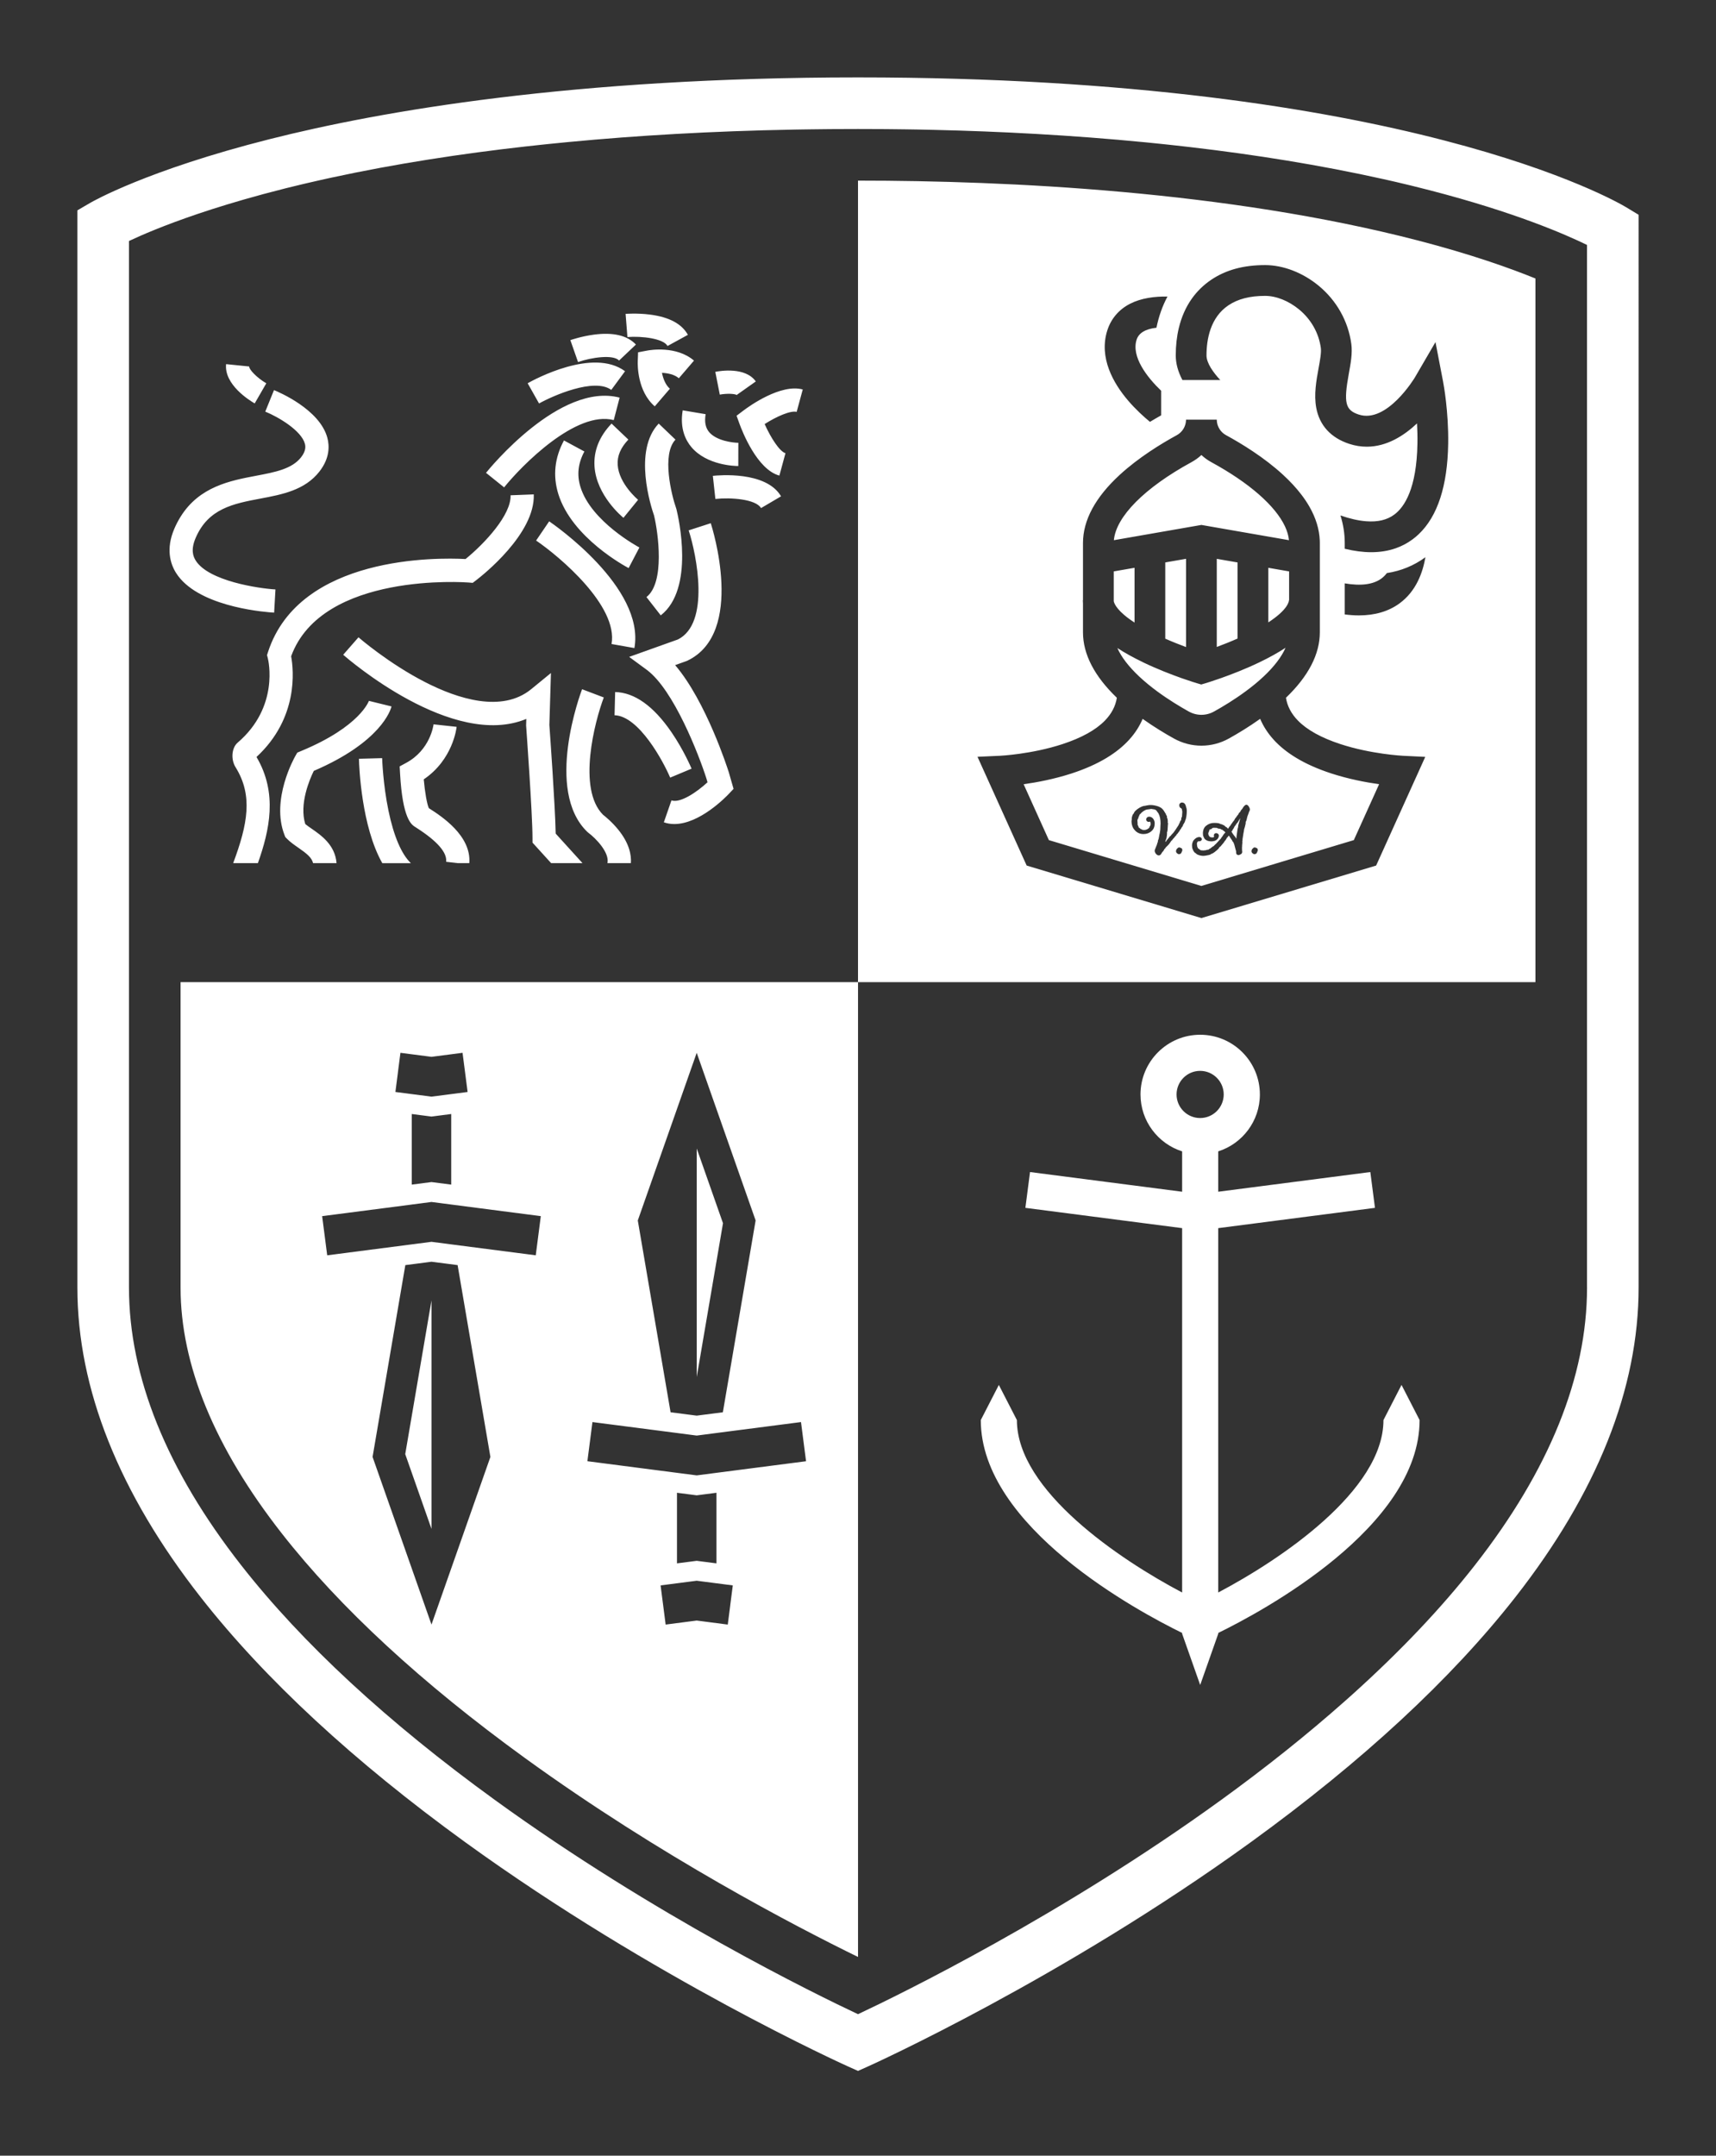 <?xml version="1.0" encoding="UTF-8"?>
<svg id="Ebene_1" data-name="Ebene 1" xmlns="http://www.w3.org/2000/svg" viewBox="0 0 665.26 835.45">
  <rect x="0" y="0" width="665.26" height="835.45" fill="#333333" stroke="none"/>
  <defs>
    <style>
      .cls-1 {
        fill: #fff;
      }
    </style>
  </defs>
  <path class="cls-1" d="M543.34,536.74l-7,13.61h0c0,27.35-39.98,54.14-64.06,66.83v-141.21l60.77-7.86-1.8-13.88-58.97,7.63v-15.64c9.35-2.97,16.15-11.74,16.15-22.06,0-12.76-10.38-23.14-23.14-23.14s-23.14,10.38-23.14,23.14c0,10.32,6.79,19.08,16.14,22.06v15.64l-58.97-7.63-1.8,13.88,60.77,7.86v141.21c-24.08-12.69-64.06-39.49-64.06-66.83h0l-7-13.61-7,13.61h0c0,41.51,61.22,74.27,78.06,82.5v.32h0l7,19.85,7-19.85h0v-.32c16.84-8.22,78.06-40.98,78.06-82.5h0l-7-13.61ZM456.13,424.16c0-5.04,4.1-9.14,9.14-9.14s9.14,4.1,9.14,9.14-4.1,9.14-9.14,9.14-9.14-4.1-9.14-9.14ZM167.28,503.98v88.55s-10.18-28.97-10.18-28.97l10.18-59.58ZM270.11,533.65v-88.55s10.18,28.97,10.18,28.97l-10.18,59.58ZM70,499c0,29.96,13.2,62.02,39.25,95.29,22.5,28.74,54.26,58.07,94.41,87.15,52.34,37.92,105.06,65.3,128.98,76.99v-377.8H70v118.37ZM167.28,629.61l-22.84-64.97,12.7-74.34,10.14-1.31,10.13,1.31,12.71,74.34-22.84,64.97ZM283.12,622.02h0l-.98,7.59h0l-12.04-1.56-12.04,1.56h0l-.98-7.59-.98-7.59,6.35-.82,7.65-.99h0s7.65.99,7.65.99l6.34.82-.98,7.59h0ZM262.45,605.89v-27.36l7.65.99h0s7.65-.99,7.65-.99v27.36l-7.65-.99h0s-7.65.99-7.65.99ZM270.1,408.02l22.84,64.97-12.7,74.34-10.14,1.31-10.13-1.31-12.71-74.34,22.84-64.97ZM228.7,558.72l.98-7.59,31.64,4.09,8.78,1.14,8.79-1.14,31.64-4.09.98,7.59.98,7.59-34.73,4.49-7.65.99h0s-7.65-.99-7.65-.99l-34.74-4.5.98-7.59ZM154.26,415.61h0l.98-7.59h0l12.04,1.56,12.04-1.56h0l.98,7.59.98,7.59-6.35.82-7.65.99h0s-7.65-.99-7.65-.99l-6.34-.82.98-7.59h0ZM174.93,431.74v27.36l-7.65-.99h0s-7.65.99-7.65.99v-27.36l7.65.99h0s7.65-.99,7.65-.99ZM159.62,466.82l7.65-.99h0s7.65.99,7.65.99l34.74,4.5-.98,7.59-.98,7.59-31.64-4.09-8.78-1.14-8.79,1.14-31.64,4.09-.98-7.59-.98-7.59,34.73-4.49ZM442.4,207.51l-10.57,1.84c.83-9.15,11.95-20.35,30.09-30.24,1.41-.77,2.7-1.7,3.84-2.77,1.14,1.07,2.43,2,3.84,2.77,14.72,8.02,24.81,16.91,28.55,24.86.87,1.85,1.39,3.65,1.55,5.38l-4.01-.7-6.56-1.14-23.37-4.07-23.37,4.07ZM480.45,317.67c.11-.2.28-.49.35-.58-.01.05-.02.09-.03.14,0,.05-.01.1-.02.16,0,.09-.01.13-.03.17l-.02.04c-.07.15-.11.35-.18.63-.03.12-.05.23-.08.3-.03.08-.05.17-.08.28-.04.16-.1.37-.2.67-.13.36-.14.62-.15.83,0,.11-.01.19-.02.24-.11.32-.18.63-.24.95-.15.96-.22,1.41-.28,1.97-.02.19-.05.38-.07.54-.05.32-.08.57-.08.77,0,.07,0,.18,0,.29,0,0,0,0,0,0-.19-.21-.24-.34-.25-.38-.06-.21-.21-.37-.38-.57-.07-.08-.14-.16-.22-.26-.13-.16-.3-.4-.45-.61l-.12-.16c-.04-.07-.08-.14-.12-.21-.11-.19-.21-.38-.35-.52,0,0,0-.01,0-.02.04-.11.04-.11.1-.18.05-.06.12-.15.2-.27.14-.2.21-.4.26-.55.18-.11.26-.28.29-.35,0-.02.02-.05.04-.08.12-.16.16-.31.2-.43,0-.03.02-.08.03-.1.18-.16.3-.34.39-.49.05-.08.1-.16.14-.21.13-.14.22-.31.3-.45.03-.06.08-.14.11-.19.28-.12.39-.38.46-.53.02-.03.03-.07.04-.09l.03-.03c.09-.1.2-.3.45-.72ZM431.78,233.04v-11.59l8.06-1.4v21.23c-6.52-4.22-7.81-7.14-8.06-8.24ZM332.63,70v310.63h262.63V107.93c-9.84-4-25.02-9.42-45.9-14.82-73.86-19.1-158.62-23.11-216.73-23.11ZM429.29,128.02c1.45-4.52,4.49-8.08,8.8-10.29,4.31-2.21,9.52-2.88,14.52-2.8-1.96,3.65-3.39,7.7-4.28,12.08-4.28.49-6.86,2.04-7.69,4.64-2.12,6.63,4.06,14.56,9.51,19.78v9.54c-1.35.76-2.81,1.6-4.33,2.52-2.3-1.88-5.55-4.8-8.6-8.39-5.5-6.48-11.34-16.43-7.93-27.09ZM548.94,301.3l-15.44,34.15-67.74,20.35-67.74-20.35-19.06-42.15,8.78-.4c.12,0,12.31-.62,24.18-4.52,7.4-2.43,12.87-5.47,16.42-9.1,2.58-2.65,4.13-5.6,4.64-8.86-8.71-8.35-13.13-16.89-13.13-25.38v-11.19c-.03-.41-.06-.82-.06-1.23h.06v-22.16c0-8.86,4.81-17.77,14.29-26.47,7.32-6.71,16.04-12.04,22.07-15.33,2.12-1.15,3.46-3.32,3.58-5.7,0-.11.01-.21.01-.32h11.92s0,0,0,0h0s0,.04,0,.06c.01,1.33.41,2.59,1.12,3.67.61.94,1.45,1.73,2.47,2.28,6.03,3.29,14.76,8.61,22.07,15.33,2.81,2.58,5.21,5.18,7.2,7.8,1.16,1.52,2.17,3.04,3.05,4.57,2.5,4.37,3.85,8.76,4.02,13.15.01.32.02.64.02.96v34.58c0,8.49-4.42,17.02-13.13,25.38.51,3.25,2.07,6.21,4.65,8.85,3.54,3.62,9.02,6.66,16.41,9.09,11.87,3.9,24.07,4.53,24.19,4.54l8.75.43-3.6,7.98ZM542.49,233.9c-4.22,3.06-9.48,4.6-15.69,4.6-1.75,0-3.57-.13-5.47-.37v-12.04c6.25,1.06,11.01.45,14.16-1.84.84-.61,1.56-1.34,2.17-2.15,5.53-.85,10.54-2.91,14.95-6.15-1.03,5.87-3.53,13.17-10.12,17.95ZM559.51,148.23c.09.45,2.12,11.21,1.92,23.77-.26,16.3-4.09,28.05-11.39,35-.76.73-1.56,1.4-2.4,2.02-2.01,1.49-4.2,2.65-6.56,3.47-2.9,1.01-6.07,1.52-9.48,1.52-3.2,0-6.63-.45-10.27-1.34v-2.24c0-3.59-.56-7.15-1.66-10.66,3.67,1.27,7.02,2.03,10.01,2.25,4.5.34,8.06-.51,10.86-2.59,3.92-2.9,8.66-10.02,8.97-27.45.05-2.74-.02-5.41-.16-7.88-4.99,4.7-11.68,9.02-19.47,9.02-2.2,0-4.49-.34-6.86-1.12-7.09-2.34-11.49-7.17-12.74-13.97-.95-5.15.04-10.56.91-15.33.55-2.99,1.11-6.09.88-7.8-.78-5.81-3.78-11.13-8.44-14.97-4.06-3.34-8.87-5.26-13.18-5.26-5.88,0-10.53,1.19-14.2,3.65-7.03,4.71-8.51,13.17-8.51,19.43,0,2.94,2.59,6.59,5.34,9.53h-14.68c-1.71-3.24-2.58-6.43-2.58-9.53,0-3.79.4-7.32,1.18-10.59,1.02-4.27,2.69-8.06,4.99-11.33,2.05-2.91,4.6-5.4,7.62-7.43,5.69-3.81,12.51-5.66,20.83-5.66,7.04,0,14.6,2.91,20.76,7.98,6.99,5.76,11.49,13.78,12.68,22.58.48,3.58-.22,7.44-.97,11.52-2.06,11.31-1.38,14.12,3.84,15.84,10.93,3.6,21.64-14.16,21.75-14.34l8.01-13.74,3,15.6ZM493.8,286.7c-2.42-2.65-4.11-5.4-5.26-8.11-4.37,3.11-8.66,5.69-12.08,7.6-3.35,1.87-7.02,2.8-10.7,2.8-3.68,0-7.35-.93-10.7-2.8-3.42-1.9-7.7-4.48-12.08-7.59-1.14,2.71-2.83,5.46-5.25,8.11-4.5,4.94-11.54,9.55-22.33,13.06-6.78,2.2-13.5,3.46-18.56,4.16l9.79,21.66,59.11,17.76,59.11-17.76,9.8-21.67c-5.06-.71-11.79-1.97-18.56-4.18-10.78-3.51-17.81-8.12-22.31-13.05ZM458.28,329.86c-.05.12-.1.21-.15.27,0,.07-.03.15-.07.23-.14.3-.31.6-.89.67h-.03s-.03,0-.03,0c-.18,0-.42-.03-.6-.19l-.27-.22c-.15-.15-.32-.38-.32-.63,0-.03,0-.08.01-.15,0-.04.01-.09.01-.13v-.08c.07-.42.33-.67.51-.84l.06-.05c.09-.1.29-.32.67-.32.21,0,.38.09.58.21h0c.14.03.33.1.45.28.14.2.15.48.15.57,0,.14-.04.28-.07.38ZM459.5,317.87s-.04.13-.05.22c-.03.16-.07.34-.16.51-.07.14-.15.27-.22.39-.06.1-.12.2-.16.29-.06.12-.13.2-.2.27-.02.02-.03.03-.05.05,0,.01,0,.03,0,.05,0,.08-.02.18-.06.3-.09.24-.24.43-.39.6-.09.11-.2.24-.23.32-.03.07-.05.12-.07.16-.04.1-.08.19-.13.27-.12.18-.27.29-.37.35,0,.01,0,.03,0,.04-.04.18-.12.49-.4.67-.02.01-.03.02-.03.02-.01.01-.02.03-.03.05-.02.04-.05.09-.09.14,0,.01-.01.02-.02.03-.03.07-.09.19-.22.3-.04.08-.08.16-.17.25-.08.09-.17.16-.25.21-.02.01-.03.02-.05.04-.01.08-.04.19-.11.29-.09.12-.19.21-.27.28l-.11.1c-.08.06-.1.09-.14.17-.06.09-.13.22-.28.37l-.03.03c-.08.06-.12.11-.19.21l-.12.12s-.14.17-.19.23l-.18.21s-.04.08-.06.12l-.07.08c-.1.1-.18.16-.28.25l-.06.05c-.09.09-.13.16-.19.28-.04.08-.09.16-.16.26l-.04.06c-.15.17-.2.23-.33.44-.1.19-.26.34-.41.49-.07.07-.16.16-.19.2-.08.11-.16.18-.22.22h0c-.05.08-.12.13-.26.26-.07.06-.23.2-.31.28-.08.26-.27.43-.41.55-.05.04-.1.09-.12.12-.1.18-.16.29-.21.39-.05.1-.09.18-.15.27-.08.14-.19.24-.29.32-.04.03-.09.08-.1.1l-.32.47c-.12.22-.24.43-.42.62-.18.18-.42.28-.69.28-.15,0-.27-.04-.36-.07h-.03c-.67-.29-1.19-1.03-1.19-1.7v-.16c.02-.23.1-.4.17-.55.03-.06.05-.12.08-.19.01-.03.02-.05.03-.08.04-.12.1-.31.27-.68.29-.63.34-.87.39-1.06.02-.08.04-.15.06-.23.02-.06.06-.15.1-.24.03-.07.08-.18.1-.24,0-.25.05-.51.13-.8l.02-.08.16-.24s0-.08.01-.11c.02-.16.04-.35.11-.55.02-.11.04-.23.06-.35.06-.37.13-.8.25-1.21.05-.21.09-.5.13-.78.03-.21.06-.43.09-.62.04-.4.04-.79.04-1.2,0-.48.03-.78.05-.97,0-.08.02-.14.02-.2,0-1.68-.26-2.96-.83-4.01l-.52-.68c-.08-.09-.14-.2-.18-.28-.02-.03-.04-.08-.05-.09-.41-.33-.74-.49-1.09-.5-.16-.01-.3-.04-.44-.07-.19-.04-.38-.08-.6-.08-.05,0-.17.03-.3.06-.21.04-.42.08-.59.09-.8.06-1.23.19-1.7.52-.06.04-.15.09-.26.15-.05.03-.11.06-.15.08h-.02c-.06.06-.13.12-.19.18-.13.12-.29.26-.46.37l-.11.05c-.02.07-.05.15-.11.23-.12.15-.26.22-.36.28-.02,0-.03.02-.05.03-.08.12-.11.19-.15.27-.03.06-.06.12-.1.19,0,.02-.01.05-.02.08-.03.13-.08.33-.23.51-.03.03-.06.07-.09.1,0,0,0,.01,0,.02,0,.07.01.14.01.2v.12l-.05.11c-.05.09-.11.15-.17.21-.03.12-.07.23-.12.35-.02.06-.06.15-.07.19,0,.18.02.31.04.45.02.18.05.39.05.72v.54c0,.08.09.24.16.37.06.11.12.22.17.34.06.14.06.27.06.33v.05s.1.07.17.1c.12.07.28.16.42.29.07.06.13.14.18.21h.12l.11.05c.06.03.13.07.2.11.11.06.23.13.32.16.14.04.34.06.59.06.29,0,.52-.03.68-.08.73-.21,1.29-.67,1.41-.91,0-.01,0-.03,0-.04.01-.08.03-.19.1-.32.05-.09.11-.18.17-.26.03-.04.09-.12.1-.15.07-.19.1-.41.1-.66,0-.39-.1-.69-.21-.82-.15.04-.33.09-.61.09-.56,0-.91-.49-.91-.95,0-.16.05-.3.09-.38.18-.45.57-.68,1.15-.68.27,0,.56.09.9.28.56.31.9,1.01,1,1.34v.04s.03.09.05.15c.05.2.11.43.11.64,0,1.14-.23,1.96-.72,2.59-.55.72-1.41,1.29-2.3,1.52-.27.09-.8.17-1.38.17-.35,0-.66-.03-.97-.1-1.12-.24-2.06-.89-2.78-1.92-.41-.58-.83-1.67-.83-2.79,0-.26.03-.53.08-.77.01-.06.01-.11.01-.18v-.3c0-.15,0-.35.1-.62,0-.03.02-.08.04-.14.05-.19.12-.44.27-.73.08-.15.18-.26.26-.33.02-.02.04-.03.05-.05.04-.05.05-.09.08-.16.04-.1.08-.23.18-.38.56-.85,1.79-1.62,2.36-1.91.75-.38,1.3-.55,1.7-.55.03,0,.24-.05.41-.08.43-.09.97-.2,1.3-.22.1,0,.18,0,.26-.01.09,0,.18-.01.27-.01.96,0,1.77.18,2.43.36.9.26,1.9.67,2.63,1.73.06.07.12.17.2.31.03.05.06.1.08.14.17.17.24.35.28.47,0,.02.01.03.02.05,0,0,.02.02.03.03.15.15.33.33.33.6,0,.05,0,.1,0,.16.07.04.15.1.21.18l.05.08c.08.16.12.32.12.49,0,.07,0,.14-.01.21,0,.03,0,.06,0,.09h0s.03.07.05.1c.07.12.13.23.16.36.02.11.03.19.04.26.04.26.08.53.08.81,0,.05,0,.12-.02.18l-.03.2s0,0,0,0c.02.03.04.06.06.1l.07.13v.15c-.04.21-.06.41-.06.6,0,.27-.02.55-.05.81-.02.24-.04.47-.04.69,0,.26-.04.46-.07.62-.02.09-.04.17-.04.23,0,.15-.06.26-.12.38,0,.02-.02.04-.03.05,0,.13,0,.27.02.39v.17c0,.4-.07.83-.13,1.2-.02.14-.05.27-.06.39-.03.19-.1.35-.16.51-.04.1-.08.2-.1.27-.02.15-.09.27-.15.37,0,.02,0,.03,0,.05,0,.13-.03.23-.05.29-.01.04-.01.04-.01.06s0,.03,0,.05c.08-.08.17-.14.23-.18.01,0,.02-.02.03-.02.15-.22.23-.35.25-.39l.04-.07c.17-.23.39-.48.59-.71.15-.17.36-.41.42-.51v-.03c.14-.27.37-.39.5-.45,0,0,0,0,.01,0,.15-.27.42-.56.76-.91.14-.14.28-.28.34-.36.55-.72,1.03-1.46,1.53-2.24.13-.2.26-.41.4-.61l.04-.05s.01-.04.02-.07c.03-.09.06-.21.15-.34l.04-.06c.05-.06.15-.25.18-.36.03-.13.08-.23.12-.31.03-.06.04-.09.05-.13v-.04c.07-.21.2-.37.31-.51.04-.06.11-.15.13-.18.02-.06.02-.14.03-.28,0-.15,0-.34.06-.55.03-.11.09-.22.16-.32.02-.03.04-.06.05-.08h0c.04-.12.05-.34.05-.52,0-.15,0-.29.03-.43.04-.23.06-.52.06-.81s-.02-.47-.06-.59v-.04c-.05-.14-.06-.26-.08-.37-.03-.17-.04-.26-.1-.36-.04-.07-.21-.17-.31-.23l-.09-.05c-.34-.2-.53-.59-.53-1.07,0-.12,0-.26.07-.41.1-.24.35-.48.58-.57.17-.06.3-.08.43-.08.22,0,.45.06.66.16.61.34.81,1.12.86,1.43.01.09.05.19.09.3.05.14.12.31.15.49.05.29.07.63.07,1.04,0,1.24-.23,2.73-.54,3.49ZM484.33,314.4s-.04.09-.07.14c0,0-.02.06-.04.14-.07.24-.2.63-.34.97-.27.64-.33.89-.37,1.08-.02.09-.04.16-.06.25-.07.22-.09.35-.11.47-.02.13-.04.27-.11.46-.05.15-.12.29-.19.42-.04.08-.09.19-.11.24,0,.09,0,.16-.01.23,0,.05,0,.1,0,.17,0,.29-.05.46-.1.62-.02.08-.05.17-.08.31l-.03.15c-.07.32-.1.51-.25.9l-.06.18c-.08.25-.11.33-.11.42,0,.24-.01.32-.05.49-.01.05-.03.11-.04.19-.01.08-.04.22-.07.37-.06.28-.13.62-.18,1.1-.05.42-.12.78-.17,1.04-.03.17-.07.36-.07.42,0,.14,0,.21-.01.28,0,.05,0,.11,0,.22,0,.16-.04.29-.1.38.04.1.05.23.05.38,0,.28-.03.51-.06.74-.02.18-.04.36-.05.56v.19c-.03.24-.04.43-.04.65,0,.15,0,.31.01.46,0,.16.01.32.01.47,0,.03,0,.06,0,.08.03.12.06.29.06.51,0,.12,0,.5-.28.78-.29.26-.87.54-1.21.54-.47,0-.86-.4-.86-.86,0-.41-.02-.59-.03-.67-.01-.08-.09-.34-.16-.55-.1-.34-.22-.74-.27-1-.08-.35-.18-.74-.24-.93-.07-.22-.28-.78-.42-1.04-.01-.02-.07-.07-.11-.1-.12-.11-.31-.28-.32-.55,0-.01-.02-.04-.04-.08-.03-.03-.05-.06-.07-.08-.1-.11-.21-.23-.31-.42-.1-.2-.2-.34-.24-.38-.18-.15-.24-.32-.27-.41-.01-.03-.02-.05-.02-.06l-.07-.08c-.06-.07-.19-.23-.31-.35-.1.11-.19.24-.26.36-.06.09-.11.16-.15.22l-.03.03s-.07.06-.11.1c-.05.04-.13.13-.19.18-.03.2-.13.37-.3.52-.02.09-.07.22-.19.34-.19.19-.4.45-.44.53l-.02.05c-.09.21-.21.34-.31.46-.04.04-.08.09-.12.15l-.53.62s-.33.41-.47.57c-.12.15-.27.24-.39.3-.04.02-.1.06-.13.08-.03.05-.05.1-.07.15-.07.15-.15.33-.32.48-.15.15-.98.93-1.41,1.22-.12.08-.23.16-.33.23-.32.22-.51.36-.72.39-.07.02-.33.14-.43.2-.18.21-.48.28-.77.34-.05.01-.09.02-.12.03-.22.05-.94.19-1.24.23-.15.02-.48.07-.87.07-.24,0-.73-.02-1.26-.17-.51-.14-.85-.27-1.04-.38-.14-.09-.48-.33-.64-.51-.02-.01-.04-.03-.07-.04-.17-.1-.41-.24-.52-.49-.02-.04-.07-.11-.12-.18-.21-.3-.33-.49-.33-.72,0,0-.01-.04-.02-.05l-.04-.04c-.26-.32-.27-1.41-.27-1.54,0-.44.16-1.04.31-1.36.1-.26.36-.71.99-1.22.44-.37,1.02-.59,1.5-.59.16,0,.32.04.42.07l.05.02c.35.16.52.41.52.78,0,.44-.44.78-.99.78-.31,0-.37,0-.5.06-.1.04-.14.08-.16.11-.03.18-.11.3-.17.37-.02.11-.06.21-.09.28.03.08.05.18.05.3,0,.08,0,.15-.01.22,0,.02,0,.04,0,.06.07.2.08.39.08.54,0,.01,0,.03,0,.04.03.06.06.14.1.24.05.13.18.44.25.53.07.06.15.1.23.15.13.07.28.16.4.3.05.05.27.21.42.28.17.04.8.08,1.05.08.05,0,.17-.02.26-.04.14-.03.29-.05.43-.05.04,0,.09,0,.14.01.07-.02.17-.06.23-.08.19-.07.33-.13.49-.13.04,0,.09,0,.16.01.04,0,.09,0,.14.01.02-.01.04-.03.05-.05.12-.11.3-.27.57-.37.16-.07.39-.23.66-.48.25-.25.61-.44.81-.54.02-.01.04-.02.05-.03.04-.04.09-.1.15-.16.17-.2.28-.32.4-.4.04-.03.18-.16.25-.24.09-.09.18-.18.24-.23.09-.08.53-.57.95-1.06.18-.22.33-.36.45-.47.13-.11.22-.2.35-.38.08-.12.14-.23.18-.31.09-.17.2-.35.39-.47.04-.1.09-.24.19-.37.07-.08.14-.19.21-.29.15-.23.31-.47.51-.62.05-.04.15-.16.24-.28-.06-.05-.12-.11-.2-.19-.12-.12-.33-.32-.42-.37-.16-.08-.29-.21-.42-.32-.05-.04-.11-.1-.15-.13-.28-.02-.54-.14-.75-.34-.06-.06-.06-.06-.28-.06s-.62-.03-.87-.2c-.1-.06-.19-.13-.3-.13-.13,0-.29,0-.47-.02-.19-.01-.4-.02-.59-.02-.37,0-.54.08-.59.1l-.02.04-.07.06s-.05.05-.08.07c-.14.13-.35.33-.69.33-.05,0-.14.02-.2.04-.05.13-.09.21-.12.28-.04.08-.06.12-.08.24-.03.21-.13.4-.21.55-.03.05-.07.13-.08.16-.04.14-.07.35-.07.49,0,.01,0,.02,0,.03.08.14.11.3.14.47,0,.03,0,.05.01.07,0,0,0,.01.02.02.09.11.24.29.33.51.01,0,.03,0,.04.01.1.04.25.09.4.19.02.01.27.09.84.09.12,0,.43-.14.53-.26,0,0,0,0,0,0-.09-.15-.14-.32-.14-.49,0-.24.07-.44.22-.63l.04-.04c.16-.16.41-.26.65-.26.5,0,1.04.4,1.04.99s-.4,1.29-.92,1.64c-.42.3-.87.45-1.15.45-.03,0-.08.02-.12.03-.1.03-.19.05-.28.06-.15.02-.31.02-.47.02-.21,0-.35,0-.48-.03h-.05c-.24-.03-.75-.09-1.21-.33-.6-.31-.91-.61-1.1-1.06l-.02-.06c-.03-.09-.08-.21-.14-.31-.09-.18-.18-.37-.2-.58-.02-.22-.05-.65-.05-.83,0-.42.08-1.87,1.16-2.78.98-.79,1.98-1.16,3.15-1.16.37,0,1.13,0,1.83.14.2.05.37.14.53.21.09.05.22.11.27.12h0c.27,0,.6.17.73.24l.05.03s.07.04.14.06c.12.04.28.1.48.25.13.1.24.21.33.31.06.06.14.15.18.17.39.1.6.38.7.52l.02.03s.02.02.07.07c.04.04.07.08.1.11.08-.13.17-.28.27-.43.29-.47.58-.77.77-.94,0,0,0-.02,0-.02.04-.11.1-.29.27-.49.22-.24.27-.32.42-.6.12-.19.28-.37.43-.54.1-.11.25-.29.28-.35.07-.22.31-.68.57-.91.07-.06.19-.25.26-.36.1-.16.21-.33.32-.46.02-.03.07-.09.13-.15.09-.11.31-.35.35-.46.04-.35.3-.55.47-.68.04-.03.11-.09.13-.11.13-.2.19-.32.23-.42.04-.09.08-.17.13-.25.07-.13.19-.23.27-.3.03-.02.07-.06.08-.08l.02-.03c.05-.09.11-.16.16-.23.05-.07.1-.13.15-.22.14-.26.23-.4.43-.63.36-.43.69-.65.99-.65.69,0,1.34,1.26,1.34,1.84,0,.29-.1.5-.2.68ZM487.55,329.86c-.05.12-.1.21-.15.27,0,.07-.03.15-.07.23-.14.3-.31.59-.89.67h-.03s-.03,0-.03,0c-.18,0-.42-.03-.6-.19l-.27-.22c-.15-.15-.32-.38-.32-.63,0-.03,0-.08.01-.15,0-.04.01-.09.01-.13v-.08c.07-.42.33-.67.51-.84l.06-.05c.09-.1.29-.32.67-.32.21,0,.38.09.58.21h0c.14.03.33.1.45.28.14.2.15.48.15.57,0,.14-.04.28-.07.38ZM479.78,247.47c-2.87,1.27-5.65,2.36-8.06,3.26v-34.15l8.06,1.4v29.5ZM477.09,319.82s0,0,0,0h0s0,0,0,0ZM459.81,250.77c-2.4-.89-5.18-1.98-8.06-3.25v-29.55l8.06-1.4v34.2ZM491.7,220.05l8.06,1.4v11.15h-.06c0,.43-.28,3.58-8,8.61v-21.15ZM443.16,256.69c5.55,2.66,11.04,4.76,15,6.16,3.39,1.2,5.66,1.87,5.85,1.93l1.69.5,1.69-.5c.2-.06,2.57-.77,6.1-2.02,3.94-1.4,9.33-3.47,14.76-6.08,3.86-1.85,7.23-3.73,10.13-5.63-1.54,3.52-4.37,7.24-8.47,11.1-2.2,2.08-4.6,4.02-7.01,5.79-4.36,3.22-8.78,5.89-12.24,7.81-3.07,1.71-6.73,1.71-9.8,0h0c-3.45-1.92-7.87-4.6-12.24-7.81-2.41-1.78-4.8-3.72-7.01-5.79-4.06-3.83-6.88-7.51-8.43-11,2.86,1.86,6.18,3.7,9.97,5.52ZM630.43,80.32c-3.41-2.05-85.83-50.32-297.8-50.32-110.35,0-184.96,13.02-228.13,23.94-47.53,12.02-68.66,24.18-69.54,24.69l-4.96,2.89v417.48c0,39.15,16.1,79.55,47.85,120.07,24.85,31.71,59.37,63.65,102.6,94.95,73.15,52.95,147.35,86.4,148.09,86.74l4.09,1.83,4.09-1.83c.74-.33,74.95-33.79,148.09-86.74,43.23-31.29,77.75-63.24,102.6-94.95,31.75-40.52,47.85-80.92,47.85-120.07V83.24l-4.83-2.92ZM615.26,499c0,34.54-14.63,70.74-43.5,107.62-13.01,16.62-28.9,33.36-47.48,50.08-1,.9-2.01,1.8-3.03,2.7-14.42,12.78-30.4,25.55-47.91,38.23-61.79,44.76-124.38,75.3-140.71,82.98h0c-16.33-7.68-78.93-38.21-140.71-82.98-41.65-30.18-74.77-60.8-98.42-91.02-28.86-36.87-43.5-73.08-43.5-107.62v-118.37h0V93.4h0c4.94-2.33,13.64-6.09,26.48-10.44,7.08-2.4,15.42-4.97,25.09-7.59.13-.04.26-.07.39-.11,2.83-.76,5.78-1.53,8.84-2.3h0s0,0,0,0c1.98-.5,4.05-1,6.17-1.5.54-.13,1.07-.26,1.61-.38,1.71-.4,3.47-.8,5.27-1.21,1.17-.26,2.35-.52,3.52-.78.47-.1.94-.2,1.42-.31,24.66-5.33,50.09-9.22,75.09-12.03.13-.01.26-.03.39-.04,1.75-.2,3.49-.38,5.23-.57.95-.1,1.89-.2,2.85-.3,1.01-.1,2.01-.2,3.01-.3,1.71-.17,3.42-.34,5.16-.51.19-.02.38-.03.56-.05,25.59-2.43,54.54-4.17,87-4.76.64-.01,1.27-.02,1.9-.03,1.55-.03,3.1-.05,4.67-.07,2.41-.03,4.79-.06,7.14-.08.75,0,1.5,0,2.25-.01,2.9-.02,5.76-.03,8.55-.03.01,0,.03,0,.04,0h0c2.81,0,5.7.01,8.63.03.73,0,1.45,0,2.18.01,2.36.02,4.75.05,7.17.08,1.53.02,3.07.05,4.62.07.65.01,1.31.02,1.97.04,1.68.03,3.34.07,4.99.11,25.02.58,53.02,1.99,82.04,4.83.13.01.26.03.39.04,1.77.17,3.54.36,5.32.54.95.1,1.9.2,2.85.3,1,.11,2.01.22,3.02.33,1.68.18,3.36.37,5.04.57.2.02.41.05.61.07,24.92,2.9,50.27,6.92,74.85,12.4.51.11,1.01.23,1.52.34,1.15.26,2.31.52,3.46.79,1.77.41,3.54.83,5.3,1.26.52.13,1.05.26,1.57.39,2.07.51,4.14,1.02,6.19,1.56,32.8,8.48,52.46,17.05,60.9,21.17v285.71h0v118.37ZM279.05,152.94l-1.74-8.83c1.91-.38,11.67-1.98,15.7,3.72l-7.35,5.2c.06.08.1.12.1.12-.79-.61-4.12-.71-6.73-.21ZM212.9,202.04c1.52,1.03,37.23,25.6,33.05,49.12l-8.86-1.57c2.62-14.77-20.23-33.96-29.25-40.1l5.06-7.44ZM243.24,130.61l-.71-8.97c.18-.01,4.51-.35,9.39.27,7.45.94,12.42,3.58,14.76,7.86l-7.89,4.32c-1.6-2.93-10.06-3.9-15.54-3.47ZM224.09,140.31l-2.97-8.49c.17-.06,4.27-1.49,9.15-2.13,7.44-.99,12.92.31,16.27,3.84l-6.53,6.19c-2.3-2.43-10.72-1.21-15.91.59ZM208.98,156.37l-4.42-7.84c2.56-1.44,25.33-13.84,37.76-4.66l-5.34,7.24c-6.59-4.86-22.83,2.35-28,5.26ZM195.44,188.89l-7.02-5.64c1.16-1.44,28.6-35.21,51.8-29.15l-2.28,8.71c-14.59-3.82-35.63,17.53-42.51,26.08ZM273.56,160.52c-.5,2.98-.06,5.25,1.35,6.93,2.83,3.37,9.14,4.15,11.33,4.16l-.02,9c-1.23,0-12.15-.21-18.18-7.33-2.19-2.59-4.56-7.17-3.37-14.25l8.88,1.49ZM87.65,141.12l8.95.91c-.11,1.11,2.99,4.4,6.64,6.52l-4.5,7.8c-1.99-1.15-11.9-7.28-11.09-15.23ZM269.04,139.76l-5.86,6.83c-1.71-1.47-4.29-1.99-6.55-2.1.45,2.22,1.36,4.69,3.07,6.16l-5.86,6.83c-6.81-5.84-6.64-16.19-6.6-17.35l.13-3.59,3.53-.67c1.14-.22,11.34-1.95,18.15,3.89ZM238.25,277.2l.23-9c7.54.19,14.88,5.43,21.83,15.56,4.79,6.99,7.68,13.85,7.8,14.14l-8.3,3.47c-2.6-6.19-12.13-23.92-21.55-24.17ZM206.44,326.57v-1.74c0-9.49-2.44-43.11-2.46-43.44l-.02-.23.08-2.54c-28.58,11.85-69.12-23.23-70.99-24.86l5.93-6.77c.11.1,11.63,10.12,25.97,17.44,12.42,6.35,29.62,11.96,40.99,2.66l7.65-6.26-.61,20.14c.22,3.08,2.23,31.02,2.45,42.1l10.39,11.44h-12.16l-7.21-7.94ZM261.88,170.37c-5.46,5.7-1.55,21.52.25,26.61l.13.43c.77,3.12,7.13,30.76-6.1,41.08l-5.54-7.09c7.25-5.66,4.53-24.99,2.94-31.63-1.2-3.44-8.19-25.16,1.81-35.61l6.5,6.22ZM226.56,174.97c-2.46,4.56-2.97,9.05-1.54,13.72,4.13,13.52,22.67,23.39,22.86,23.49l-4.17,7.98c-.9-.47-22.04-11.67-27.29-28.81-2.14-7-1.4-13.95,2.22-20.65l7.92,4.28ZM243.6,170.37c-3,3.15-4.35,6.34-4.14,9.76.45,7.35,7.85,13.51,7.92,13.57l-5.68,6.98c-.43-.35-10.5-8.64-11.22-19.94-.38-6,1.84-11.58,6.61-16.58l6.52,6.21ZM277.34,193.37l-.98-8.95c2.09-.23,20.62-1.97,26.44,7.93l-7.76,4.56c-2.05-3.5-11.78-4.18-17.69-3.54ZM235.49,334.51c.89-4.07-4.51-9.63-7.36-11.74l-.46-.39c-16.62-16.1-2.61-53.68-2.01-55.27l8.42,3.19c-3.5,9.26-10.34,35.36-.32,45.44.88.68,3.56,2.86,5.99,5.88,4.12,5.12,5.07,9.54,4.83,12.89h-9.09ZM121.65,298.76c-1.66,3.39-5.7,12.89-3.3,20.61.66.55,1.53,1.15,2.43,1.77,3.73,2.58,9.13,6.31,9.69,13.37h-9.1c-.51-2.14-2.38-3.66-5.71-5.97-1.54-1.07-3.14-2.17-4.43-3.5l-.63-.65-.33-.85c-5.29-13.66,3.83-29.85,4.22-30.53l.76-1.33,1.42-.59c23.06-9.54,26.37-19.49,26.4-19.59l-.03.13,8.74,2.15c-.34,1.4-4.07,13.79-30.14,24.99ZM261.43,319.36c-1.37,0-2.74-.2-4.07-.67l2.95-8.5c3.34,1.16,9.69-3.05,13.98-7.02l-.41-1.41c-2.92-9.19-12.71-34.49-23.15-42.17l-6.82-5.01,18.92-6.76c12.55-6.31,7.27-32.63,4.16-42.28l8.56-2.77c.56,1.73,13.44,42.47-9.02,53.26l-.43.18-4.36,1.56c11.99,14.03,20.34,40.08,20.74,41.34l.04.12,1.87,6.5-1.76,1.86c-1.27,1.35-11.4,11.77-21.2,11.77ZM180.48,216.66c7.4-6.01,17.76-17.14,17.46-24.71l8.99-.35c.59,15.29-19.95,31.45-22.29,33.24l-1.38,1.05-1.73-.14c-.57-.04-56.67-4.25-68.66,28.59.97,5.29,2.93,23.92-13.43,39.03,8.3,14.06,5.04,28.43.54,41.15h-9.58c5.68-15.23,7.67-26.19,1.01-37.04-1.99-3.05-1.65-7.63.73-9.67,16.19-13.85,11.89-31.89,11.7-32.66l-.32-1.26.4-1.25c12.24-37.44,65.77-36.56,76.54-35.98ZM172.96,333.99c.41-3.57-3.39-7.95-11.3-13.04-.34-.22-.64-.41-.88-.57-1.29-.86-4.71-3.14-5.68-20.51l-.16-2.85,2.51-1.36c9.35-5.05,10.58-14.54,10.63-14.94l8.95.97c-.06.55-1.47,12.74-12.75,20.35.43,4.91,1.25,9.61,1.97,11.16.09.06.18.11.27.18,4.48,2.88,16.26,10.45,15.42,21.13h-4.51l-4.47-.52ZM148.2,334.51c-8.06-14.23-8.96-37.11-9.05-40.45l9-.24c0,.1.3,9.99,2.46,20.4,2.05,9.88,5.07,16.88,8.68,20.3h-11.08ZM288.21,159.11c2.35-1.77,14.48-10.48,23-8.17l-2.36,8.69c-2.3-.62-7.72,1.72-12.41,4.72,2.4,5.37,5.84,10.68,8.07,11.28l-2.36,8.69c-8.64-2.34-14.4-17.14-15.47-20.08l-1.13-3.12,2.65-2ZM70,224.38c-.67-.76-1.27-1.57-1.8-2.42-2.13-3.44-3.98-9.19-.63-17.02.73-1.71,1.55-3.25,2.43-4.67,7.29-11.72,19.33-14,29.21-15.87,7.5-1.42,13.97-2.64,17.52-7.19,1.91-2.46,1.75-4.16,1.47-5.23-1.36-5.07-10.14-10.33-15.36-12.45l3.38-8.34c1.8.73,17.71,7.44,20.68,18.45.84,3.11.99,7.91-3.06,13.1-5.64,7.24-14.44,8.9-22.95,10.5-10.36,1.96-20.15,3.81-25.04,15.23-1.98,4.63-.95,7.2,0,8.73,4.96,8,24.49,10.87,30.94,11.24l-.51,8.99c-2.83-.16-26.45-1.83-36.28-13.06Z"/>
</svg>